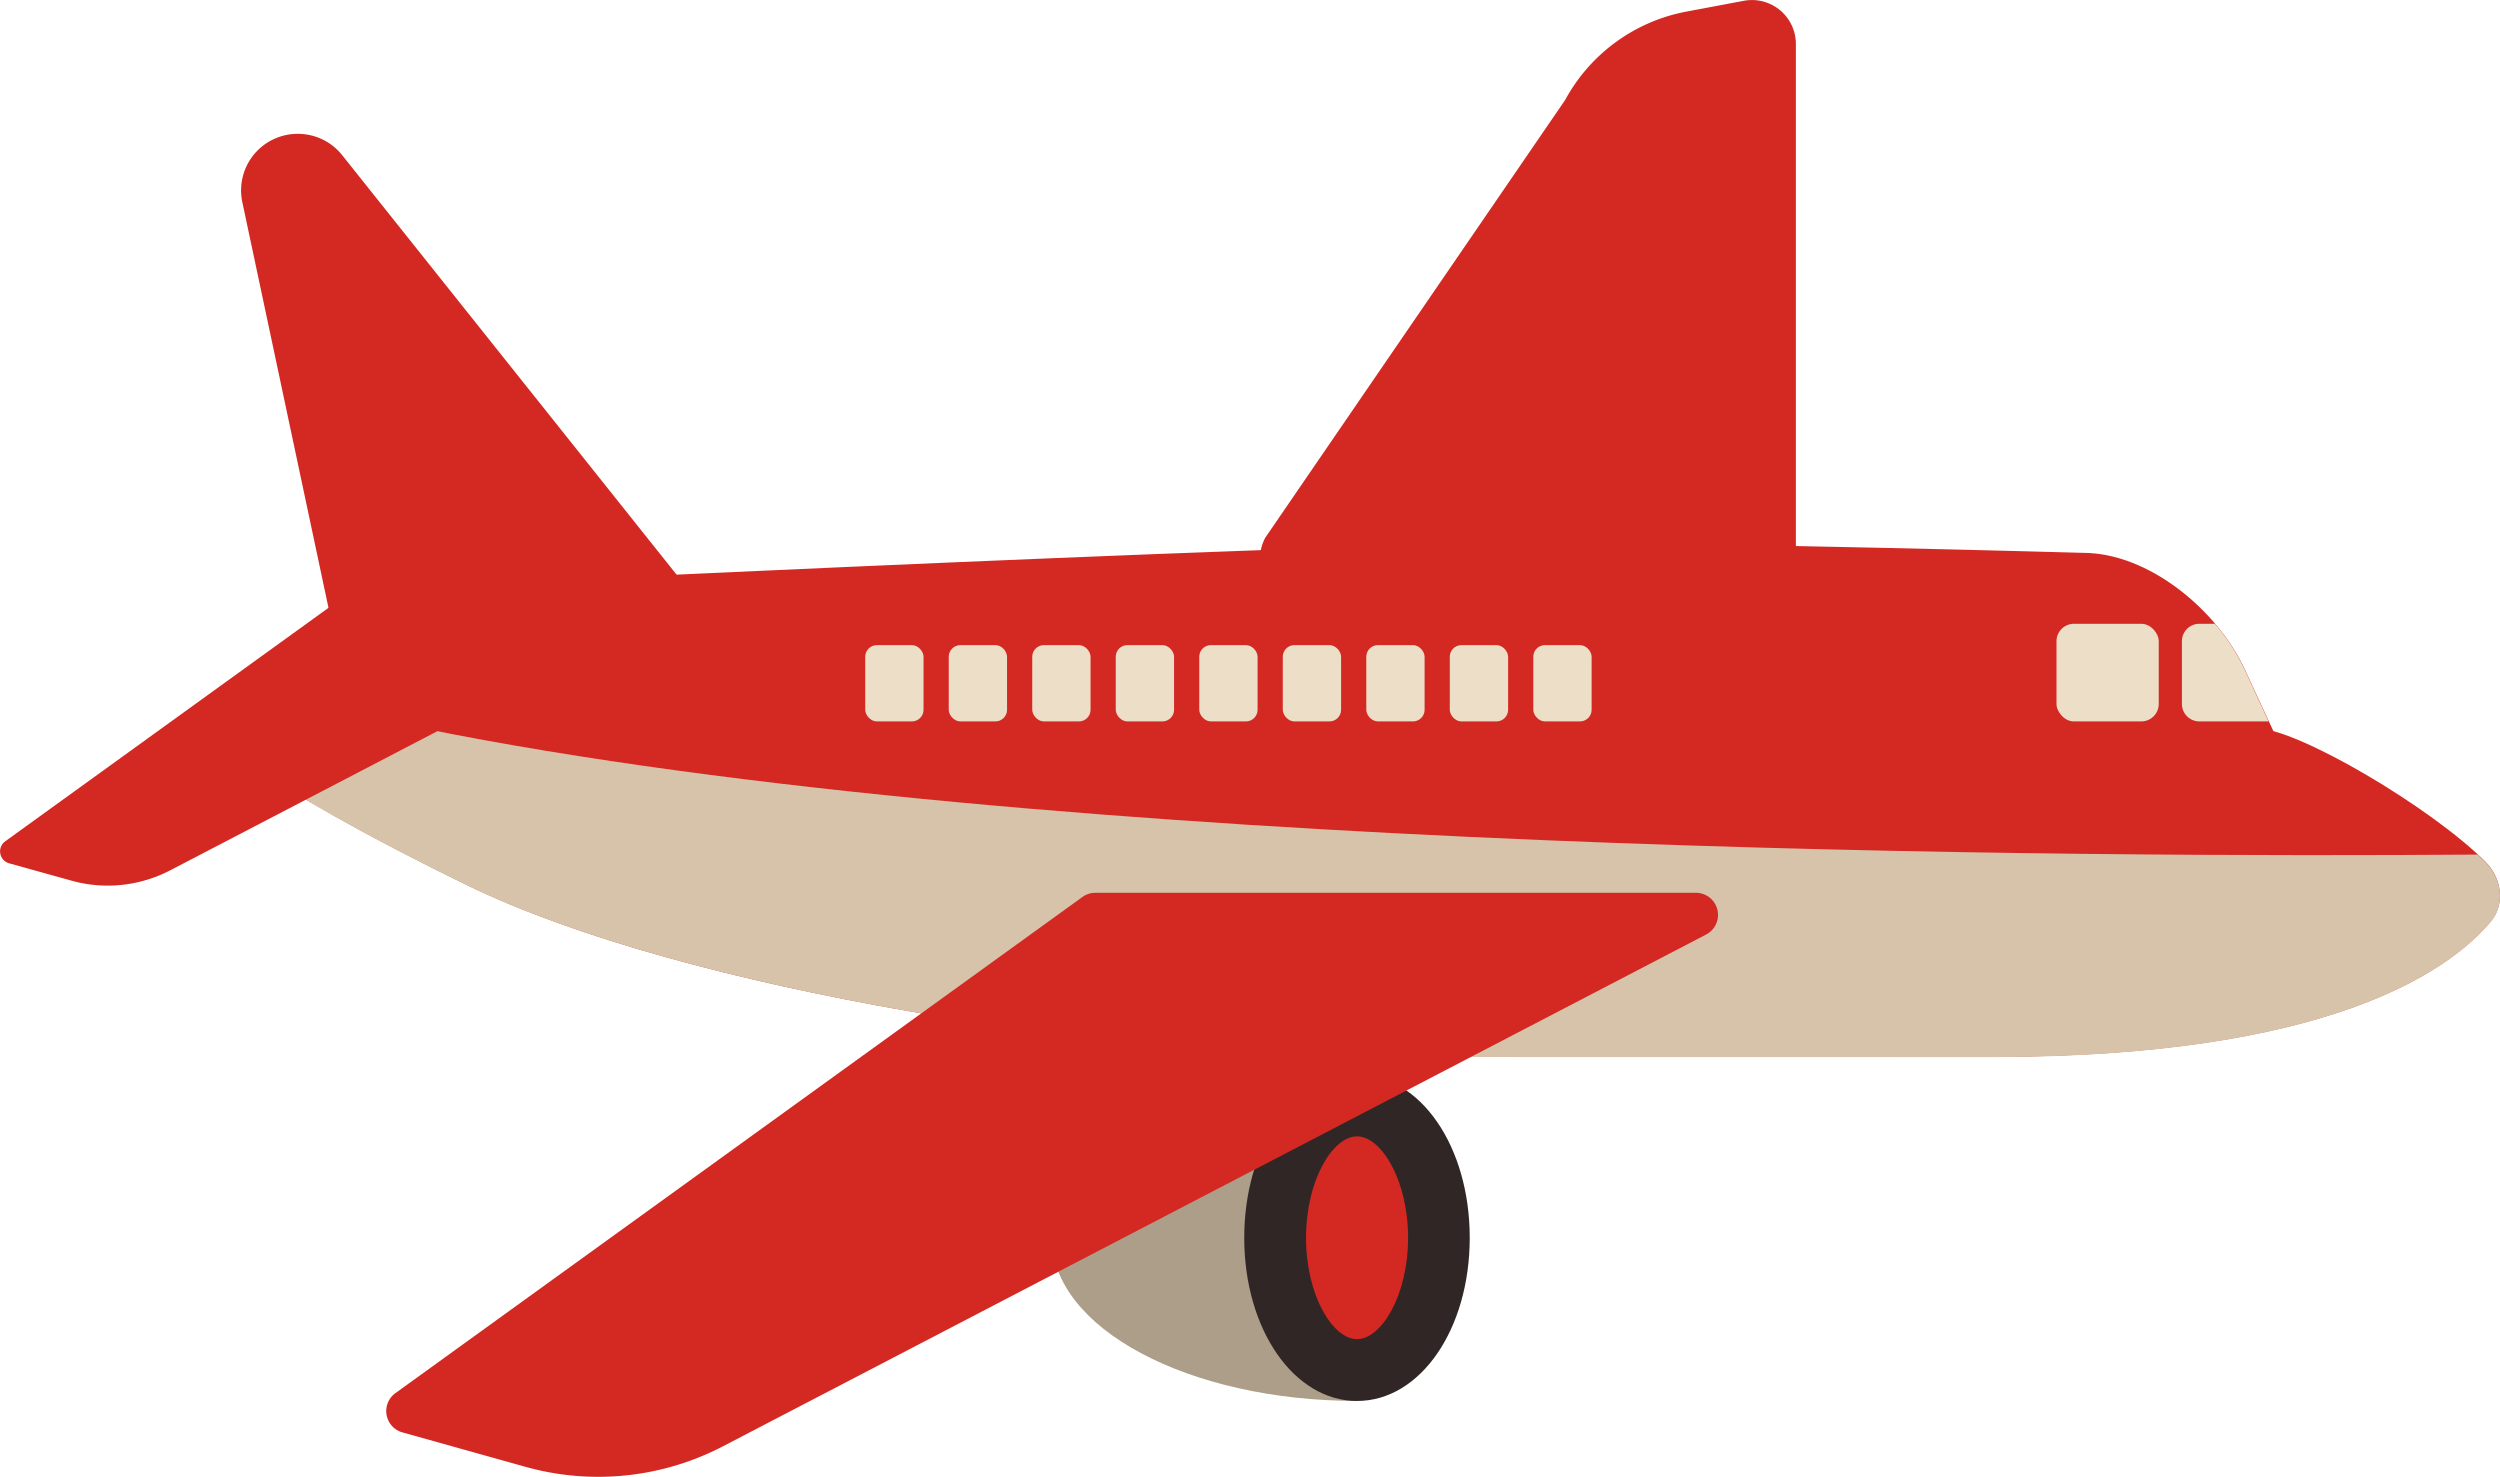 <svg xmlns="http://www.w3.org/2000/svg" viewBox="0 0 481.38 284.38"><g id="图层_2" data-name="图层 2"><g id="图层_1-2" data-name="图层 1"><path d="M261.3,207c-32.45,0-58.76,14-58.76,31.38s26.31,31.37,58.76,31.37Z" style="fill:#ad9e89"/><ellipse cx="261.3" cy="238.34" rx="15.78" ry="25.47" style="fill:#d42823"/><path d="M261.3,269.76c-12.18,0-21.72-13.8-21.72-31.42s9.54-31.43,21.72-31.43S283,220.72,283,238.34,273.49,269.76,261.3,269.76Zm0-50.95c-4.64,0-9.82,8.35-9.82,19.53s5.18,19.52,9.82,19.52,9.83-8.35,9.83-19.52S265.94,218.81,261.3,218.81Z" style="fill:#302626"/><path d="M90.07,170.49c42.09,20.47,124.62,33,177.65,33h116c64.2,0,87.59-16.28,95.83-26,2.9-3.43,2.17-8.41-1-11.58-10.17-10.23-36.08-25.68-44.14-25.68H39.36S48,150,90.07,170.49Z" style="fill:#d42823"/><path d="M345.8,107.54V8.46a8.46,8.46,0,0,0-10-8.31L324.69,2.24a33.64,33.64,0,0,0-23.31,17l-57.74,84.28A8.46,8.46,0,0,0,251.07,116h86.27A8.46,8.46,0,0,0,345.8,107.54Z" style="fill:#d42823"/><path d="M71.63,142.15H438.38l-6.13-13.23c-5.33-11.5-18.52-22.47-31.19-22.47,0,0-66.76-1.9-104.54-1.9-45.24,0-232.18,9.2-232.18,9.2Z" style="fill:#d42823"/><path d="M140.35,123.29,65.88,29.87a10.9,10.9,0,0,0-8.52-4.1h0A10.89,10.89,0,0,0,46.66,38.92l18.73,88.19Z" style="fill:#d42823"/><path d="M267.72,203.53c-53,0-135.56-12.57-177.65-33S39.36,140.3,39.36,140.3H81.7C202.61,164.67,403,165.08,477.09,164.55c.52.48,1,1,1.48,1.42,3.15,3.17,3.88,8.15,1,11.58-8.24,9.7-31.63,26-95.83,26Z" style="fill:#d6c3a9"/><path d="M326.44,171.91H210.91a4.19,4.19,0,0,0-2.49.81L76.14,268.25a4.26,4.26,0,0,0,1.35,7.56l23.73,6.64a52,52,0,0,0,38.06-4L328.41,180A4.26,4.26,0,0,0,326.44,171.91Z" style="fill:#d42823"/><path d="M126.29,114H68.53a2.16,2.16,0,0,0-1.25.4L1.15,162.2A2.13,2.13,0,0,0,1.82,166l11.87,3.32a26,26,0,0,0,19-2l94.57-49.27A2.13,2.13,0,0,0,126.29,114Z" style="fill:#d42823"/><path d="M20.72,170.53a26,26,0,0,1-7.1-1L1.75,166.23A2.39,2.39,0,0,1,1,162l66.14-47.77a2.34,2.34,0,0,1,1.4-.45h57.76a2.39,2.39,0,0,1,1.11,4.51L32.84,167.55A26.14,26.14,0,0,1,20.72,170.53Zm47.81-56.24a1.84,1.84,0,0,0-1.09.35L1.3,162.41a1.86,1.86,0,0,0,.59,3.31l11.87,3.33a25.66,25.66,0,0,0,18.83-2l94.57-49.27a1.87,1.87,0,0,0-.87-3.53Z" style="fill:#d42823"/><path d="M436.49,138.91h-13a3.37,3.37,0,0,1-3.36-3.36V123.47a3.36,3.36,0,0,1,3.36-3.36h3a39.48,39.48,0,0,1,5.72,8.81l4.62,10A2.43,2.43,0,0,1,436.49,138.91Z" style="fill:#eddec7"/><rect x="395.99" y="120.11" width="19.69" height="18.8" rx="3.36" transform="translate(811.66 259.02) rotate(-180)" style="fill:#eddec7"/><rect x="295.24" y="124.22" width="11.23" height="14.69" rx="2.24" transform="translate(601.71 263.13) rotate(-180)" style="fill:#eddec7"/><rect x="279.16" y="124.22" width="11.23" height="14.69" rx="2.24" transform="translate(569.55 263.13) rotate(-180)" style="fill:#eddec7"/><rect x="263.08" y="124.22" width="11.23" height="14.69" rx="2.24" transform="translate(537.39 263.13) rotate(-180)" style="fill:#eddec7"/><rect x="247" y="124.22" width="11.23" height="14.69" rx="2.24" transform="translate(505.23 263.13) rotate(-180)" style="fill:#eddec7"/><rect x="230.92" y="124.22" width="11.23" height="14.69" rx="2.24" transform="translate(473.07 263.13) rotate(-180)" style="fill:#eddec7"/><rect x="214.84" y="124.22" width="11.23" height="14.69" rx="2.24" transform="translate(440.91 263.13) rotate(-180)" style="fill:#eddec7"/><rect x="198.76" y="124.22" width="11.23" height="14.69" rx="2.24" transform="translate(408.75 263.13) rotate(-180)" style="fill:#eddec7"/><rect x="182.68" y="124.22" width="11.23" height="14.69" rx="2.24" transform="translate(376.59 263.13) rotate(-180)" style="fill:#eddec7"/><rect x="166.6" y="124.22" width="11.23" height="14.69" rx="2.24" transform="translate(344.43 263.13) rotate(-180)" style="fill:#eddec7"/></g></g></svg>